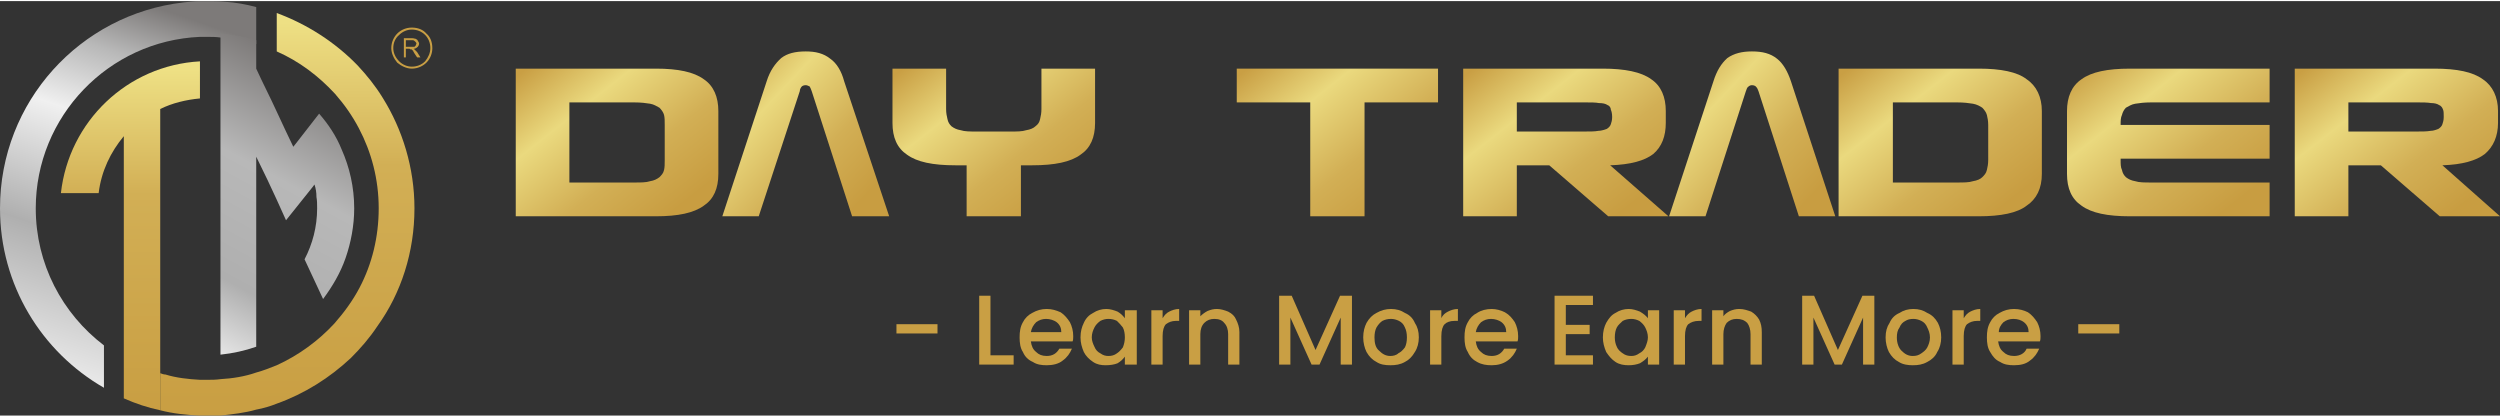 <?xml version="1.0" encoding="UTF-8"?>
<!-- Creator: CorelDRAW -->
<svg xmlns="http://www.w3.org/2000/svg" xmlns:xlink="http://www.w3.org/1999/xlink" xmlns:xodm="http://www.corel.com/coreldraw/odm/2003" xml:space="preserve" width="252px" height="42px" version="1.1" style="shape-rendering:geometricPrecision; text-rendering:geometricPrecision; image-rendering:optimizeQuality; fill-rule:evenodd; clip-rule:evenodd" viewBox="0 0 37.76 6.26">
 <rect x="0" y="0" width="37.76" height="6.26" fill="#333333" stroke="none"/>
 <defs>
  <style type="text/css">
   <![CDATA[
    .fil1 {fill:#C99F44;fill-rule:nonzero}
    .fil6 {fill:#C99F44;fill-rule:nonzero}
    .fil5 {fill:url(#id0)}
    .fil3 {fill:url(#id1)}
    .fil4 {fill:url(#id2)}
    .fil2 {fill:url(#id3)}
    .fil0 {fill:url(#id4);fill-rule:nonzero}
   ]]>
  </style>
  <linearGradient id="id0" gradientUnits="userSpaceOnUse" x1="2.3" y1="1.04" x2="2.3" y2="6.41">
   <stop offset="0" style="stop-opacity:1; stop-color:#EEE084"></stop>
   <stop offset="0.349" style="stop-opacity:1; stop-color:#D2AF55"></stop>
   <stop offset="1" style="stop-opacity:1; stop-color:#C89D41"></stop>
  </linearGradient>
  <linearGradient id="id1" gradientUnits="userSpaceOnUse" x1="4.8" y1="1.09" x2="2.44" y2="5.42">
   <stop offset="0" style="stop-opacity:1; stop-color:#7D7A79"></stop>
   <stop offset="0.341" style="stop-opacity:1; stop-color:#B8B8B8"></stop>
   <stop offset="0.69" style="stop-opacity:1; stop-color:#AFAFAF"></stop>
   <stop offset="1" style="stop-opacity:1; stop-color:white"></stop>
  </linearGradient>
  <linearGradient id="id2" gradientUnits="userSpaceOnUse" xlink:href="#id0" x1="4.93" y1="0.32" x2="4.93" y2="6.53">
  </linearGradient>
  <linearGradient id="id3" gradientUnits="userSpaceOnUse" x1="3.35" y1="0.43" x2="1.27" y2="6.56">
   <stop offset="0" style="stop-opacity:1; stop-color:#7D7A79"></stop>
   <stop offset="0.129" style="stop-opacity:1; stop-color:#B8B8B8"></stop>
   <stop offset="0.29" style="stop-opacity:1; stop-color:#F0F0F0"></stop>
   <stop offset="0.569" style="stop-opacity:1; stop-color:#AFAFAF"></stop>
   <stop offset="1" style="stop-opacity:1; stop-color:white"></stop>
  </linearGradient>
  <linearGradient id="id4" gradientUnits="objectBoundingBox" x1="5.234%" y1="0%" x2="92.539%" y2="80.478%">
   <stop offset="0" style="stop-opacity:1; stop-color:#C99F44"></stop>
   <stop offset="0.322" style="stop-opacity:1; stop-color:#EAD97E"></stop>
   <stop offset="0.69" style="stop-opacity:1; stop-color:#D2AF55"></stop>
   <stop offset="1" style="stop-opacity:1; stop-color:#C89D41"></stop>
  </linearGradient>
 </defs>
 <g id="Layer_x0020_1">
  <g id="_1351796551984">
   <g>
    <path class="fil0" d="M9.58 1.53l-0.98 0 0 1.21 0.98 0c0.1,0 0.18,0 0.24,-0.02 0.06,-0.01 0.1,-0.03 0.14,-0.06 0.03,-0.03 0.06,-0.06 0.07,-0.11 0.01,-0.04 0.01,-0.09 0.01,-0.15l0 -0.53c0,-0.06 0,-0.11 -0.01,-0.15 -0.01,-0.04 -0.04,-0.08 -0.07,-0.11 -0.04,-0.02 -0.08,-0.05 -0.14,-0.06 -0.06,-0.01 -0.14,-0.02 -0.24,-0.02zm1.27 0.13l0 0.95c0,0.22 -0.07,0.38 -0.22,0.48 -0.15,0.11 -0.39,0.16 -0.72,0.16l-2.12 0 0 -2.23 2.12 0c0.33,0 0.57,0.05 0.72,0.16 0.15,0.1 0.22,0.27 0.22,0.48z"></path>
    <path id="_1" class="fil0" d="M15.73 1.63c0,0.06 -0.01,0.11 -0.02,0.15 -0.01,0.05 -0.03,0.08 -0.07,0.11 -0.03,0.03 -0.08,0.05 -0.14,0.06 -0.06,0.02 -0.14,0.02 -0.23,0.02l-0.52 0c-0.1,0 -0.18,0 -0.24,-0.02 -0.06,-0.01 -0.1,-0.03 -0.14,-0.06 -0.03,-0.03 -0.05,-0.06 -0.06,-0.11 -0.01,-0.04 -0.02,-0.09 -0.02,-0.15l0 -0.61 -0.81 0 0 0.82c0,0.22 0.07,0.38 0.22,0.48 0.15,0.11 0.39,0.16 0.73,0.16l0.17 0 0 0.77 0.82 0 0 -0.77 0.17 0c0.34,0 0.58,-0.05 0.73,-0.16 0.15,-0.1 0.22,-0.26 0.22,-0.48l0 -0.82 -0.81 0 0 0.61z"></path>
    <polygon id="_2" class="fil0" points="21.72,1.53 21.72,1.02 18.68,1.02 18.68,1.53 19.79,1.53 19.79,3.25 20.61,3.25 20.61,1.53 "></polygon>
    <path id="_3" class="fil0" d="M23.94 1.53c0.09,0 0.16,0 0.21,0.01 0.06,0 0.1,0.01 0.13,0.03 0.03,0.01 0.05,0.04 0.05,0.07 0.01,0.02 0.02,0.06 0.02,0.11 0,0.05 -0.01,0.08 -0.02,0.11 -0.01,0.03 -0.03,0.05 -0.06,0.07 -0.03,0.01 -0.08,0.03 -0.13,0.03 -0.05,0.01 -0.12,0.01 -0.2,0.01l-1.03 0 0 -0.44 1.03 0zm0.38 0.95c0.31,-0.01 0.52,-0.07 0.65,-0.17 0.13,-0.11 0.19,-0.27 0.19,-0.47l0 -0.18c0,-0.21 -0.07,-0.38 -0.22,-0.48 -0.15,-0.11 -0.4,-0.16 -0.73,-0.16l-2.11 0 0 2.23 0.81 0 0 -0.77 0.49 0 0.89 0.77 0.91 0 -0.88 -0.77z"></path>
    <path id="_4" class="fil0" d="M29.56 1.53l-0.97 0 0 1.21 0.97 0c0.1,0 0.18,0 0.24,-0.02 0.06,-0.01 0.11,-0.03 0.14,-0.06 0.03,-0.03 0.06,-0.06 0.07,-0.11 0.01,-0.04 0.02,-0.09 0.02,-0.15l0 -0.53c0,-0.06 -0.01,-0.11 -0.02,-0.15 -0.01,-0.04 -0.04,-0.08 -0.07,-0.11 -0.03,-0.02 -0.08,-0.05 -0.14,-0.06 -0.06,-0.01 -0.14,-0.02 -0.24,-0.02zm1.28 0.13l0 0.95c0,0.22 -0.08,0.38 -0.23,0.48 -0.14,0.11 -0.39,0.16 -0.72,0.16l-2.12 0 0 -2.23 2.12 0c0.33,0 0.58,0.05 0.72,0.16 0.15,0.1 0.23,0.27 0.23,0.48z"></path>
    <path id="_5" class="fil0" d="M34.28 2.74l-1.79 0c-0.1,0 -0.18,0 -0.24,-0.02 -0.06,-0.01 -0.1,-0.03 -0.14,-0.06 -0.03,-0.03 -0.05,-0.06 -0.06,-0.11 -0.02,-0.04 -0.02,-0.09 -0.02,-0.15l0 -0.02 2.25 0 0 -0.51 -2.25 0 0 0c0,-0.06 0,-0.11 0.02,-0.15 0.01,-0.04 0.03,-0.08 0.06,-0.11 0.04,-0.02 0.08,-0.05 0.14,-0.06 0.06,-0.01 0.14,-0.02 0.24,-0.02l1.79 0 0 -0.51 -2.11 0c-0.34,0 -0.58,0.05 -0.73,0.16 -0.15,0.1 -0.22,0.27 -0.22,0.48l0 0.95c0,0.22 0.07,0.38 0.22,0.48 0.15,0.11 0.39,0.16 0.73,0.16l2.11 0 0 -0.51z"></path>
    <path id="_6" class="fil0" d="M36.51 1.53c0.08,0 0.15,0 0.21,0.01 0.05,0 0.09,0.01 0.12,0.03 0.03,0.01 0.05,0.04 0.06,0.07 0.01,0.02 0.01,0.06 0.01,0.11 0,0.05 -0.01,0.08 -0.02,0.11 -0.01,0.03 -0.03,0.05 -0.06,0.07 -0.03,0.01 -0.07,0.03 -0.12,0.03 -0.06,0.01 -0.12,0.01 -0.2,0.01l-1.04 0 0 -0.44 1.04 0zm0.38 0.95c0.3,-0.01 0.51,-0.07 0.64,-0.17 0.13,-0.11 0.2,-0.27 0.2,-0.47l0 -0.18c0,-0.21 -0.08,-0.38 -0.23,-0.48 -0.15,-0.11 -0.39,-0.16 -0.73,-0.16l-2.11 0 0 2.23 0.81 0 0 -0.77 0.49 0 0.89 0.77 0.91 0 -0.87 -0.77z"></path>
    <path id="_7" class="fil0" d="M12.75 1.21l0.68 2.04 -0.56 0 -0.61 -1.89c-0.01,-0.03 -0.02,-0.05 -0.03,-0.07 -0.02,-0.01 -0.04,-0.02 -0.06,-0.02 -0.03,0 -0.05,0.01 -0.06,0.02 -0.01,0.01 -0.03,0.04 -0.03,0.07l-0.62 1.89 -0.55 0 0.67 -2.04c0.05,-0.16 0.13,-0.27 0.22,-0.35 0.09,-0.07 0.21,-0.1 0.37,-0.1 0.15,0 0.27,0.03 0.37,0.11 0.1,0.07 0.17,0.19 0.21,0.34z"></path>
    <path id="_8" class="fil0" d="M27.05 1.21l0.67 2.04 -0.55 0 -0.61 -1.89c-0.01,-0.03 -0.02,-0.05 -0.04,-0.07 -0.01,-0.01 -0.03,-0.02 -0.06,-0.02 -0.02,0 -0.04,0.01 -0.05,0.02 -0.02,0.01 -0.03,0.04 -0.04,0.07l-0.61 1.89 -0.55 0 0.67 -2.04c0.05,-0.16 0.12,-0.27 0.21,-0.35 0.1,-0.07 0.22,-0.1 0.37,-0.1 0.16,0 0.28,0.03 0.38,0.11 0.09,0.07 0.16,0.19 0.21,0.34z"></path>
    <polygon class="fil1" points="14.16,4.88 14.16,5.02 13.54,5.02 13.54,4.88 "></polygon>
    <polygon id="_1_0" class="fil1" points="14.96,5.35 15.31,5.35 15.31,5.49 14.79,5.49 14.79,4.45 14.96,4.45 "></polygon>
    <path id="_2_1" class="fil1" d="M16.21 5.06c0,0.03 0,0.06 -0.01,0.08l-0.63 0c0.01,0.07 0.03,0.12 0.08,0.16 0.04,0.04 0.09,0.06 0.16,0.06 0.09,0 0.15,-0.04 0.19,-0.11l0.19 0c-0.03,0.07 -0.07,0.13 -0.14,0.18 -0.06,0.05 -0.15,0.07 -0.24,0.07 -0.08,0 -0.15,-0.01 -0.21,-0.05 -0.07,-0.03 -0.12,-0.08 -0.15,-0.15 -0.04,-0.06 -0.05,-0.14 -0.05,-0.22 0,-0.09 0.01,-0.16 0.05,-0.23 0.03,-0.06 0.08,-0.11 0.14,-0.14 0.07,-0.04 0.14,-0.06 0.22,-0.06 0.08,0 0.14,0.02 0.21,0.05 0.06,0.04 0.1,0.09 0.14,0.15 0.03,0.06 0.05,0.13 0.05,0.21zm-0.18 -0.06c0,-0.06 -0.02,-0.11 -0.07,-0.15 -0.04,-0.03 -0.1,-0.05 -0.16,-0.05 -0.06,0 -0.11,0.02 -0.15,0.05 -0.04,0.04 -0.07,0.09 -0.08,0.15l0.46 0z"></path>
    <path id="_3_2" class="fil1" d="M16.32 5.08c0,-0.09 0.02,-0.16 0.05,-0.22 0.03,-0.07 0.08,-0.12 0.14,-0.15 0.06,-0.04 0.13,-0.06 0.2,-0.06 0.06,0 0.12,0.02 0.17,0.04 0.05,0.03 0.08,0.06 0.11,0.1l0 -0.12 0.18 0 0 0.82 -0.18 0 0 -0.12c-0.03,0.04 -0.06,0.07 -0.11,0.1 -0.05,0.02 -0.11,0.03 -0.18,0.03 -0.07,0 -0.13,-0.01 -0.19,-0.05 -0.06,-0.04 -0.11,-0.09 -0.14,-0.15 -0.03,-0.07 -0.05,-0.14 -0.05,-0.22zm0.67 0c0,-0.06 -0.01,-0.11 -0.03,-0.15 -0.03,-0.04 -0.06,-0.07 -0.09,-0.1 -0.04,-0.02 -0.08,-0.03 -0.13,-0.03 -0.04,0 -0.08,0.01 -0.12,0.03 -0.04,0.03 -0.07,0.06 -0.09,0.1 -0.02,0.04 -0.04,0.09 -0.04,0.15 0,0.05 0.02,0.1 0.04,0.14 0.02,0.05 0.05,0.08 0.09,0.1 0.04,0.03 0.08,0.04 0.12,0.04 0.05,0 0.09,-0.01 0.13,-0.04 0.03,-0.02 0.06,-0.05 0.09,-0.09 0.02,-0.05 0.03,-0.1 0.03,-0.15z"></path>
    <path id="_4_3" class="fil1" d="M17.56 4.79c0.03,-0.05 0.06,-0.08 0.1,-0.1 0.04,-0.02 0.09,-0.04 0.15,-0.04l0 0.18 -0.05 0c-0.06,0 -0.11,0.02 -0.15,0.05 -0.03,0.03 -0.05,0.09 -0.05,0.18l0 0.43 -0.17 0 0 -0.82 0.17 0 0 0.12z"></path>
    <path id="_5_4" class="fil1" d="M18.38 4.65c0.06,0 0.12,0.02 0.17,0.04 0.06,0.03 0.1,0.07 0.12,0.12 0.03,0.06 0.05,0.12 0.05,0.19l0 0.49 -0.17 0 0 -0.46c0,-0.07 -0.02,-0.13 -0.06,-0.17 -0.03,-0.04 -0.08,-0.06 -0.15,-0.06 -0.06,0 -0.11,0.02 -0.15,0.06 -0.04,0.04 -0.06,0.1 -0.06,0.17l0 0.46 -0.17 0 0 -0.82 0.17 0 0 0.09c0.03,-0.03 0.07,-0.06 0.11,-0.08 0.05,-0.02 0.09,-0.03 0.14,-0.03z"></path>
    <polygon id="_6_5" class="fil1" points="20.42,4.45 20.42,5.49 20.25,5.49 20.25,4.78 19.93,5.49 19.81,5.49 19.49,4.78 19.49,5.49 19.32,5.49 19.32,4.45 19.51,4.45 19.87,5.27 20.24,4.45 "></polygon>
    <path id="_7_6" class="fil1" d="M21 5.5c-0.08,0 -0.15,-0.01 -0.21,-0.05 -0.06,-0.03 -0.11,-0.08 -0.15,-0.15 -0.03,-0.06 -0.05,-0.14 -0.05,-0.22 0,-0.09 0.02,-0.16 0.05,-0.22 0.04,-0.07 0.09,-0.12 0.15,-0.15 0.07,-0.04 0.14,-0.06 0.22,-0.06 0.08,0 0.15,0.02 0.21,0.06 0.07,0.03 0.12,0.08 0.15,0.15 0.04,0.06 0.06,0.13 0.06,0.22 0,0.08 -0.02,0.16 -0.06,0.22 -0.04,0.07 -0.09,0.12 -0.15,0.15 -0.07,0.04 -0.14,0.05 -0.22,0.05zm0 -0.14c0.04,0 0.09,-0.01 0.12,-0.04 0.04,-0.02 0.07,-0.05 0.1,-0.09 0.02,-0.04 0.03,-0.09 0.03,-0.15 0,-0.06 -0.01,-0.11 -0.03,-0.15 -0.02,-0.05 -0.05,-0.08 -0.09,-0.1 -0.04,-0.02 -0.08,-0.03 -0.12,-0.03 -0.05,0 -0.09,0.01 -0.13,0.03 -0.03,0.02 -0.06,0.05 -0.09,0.1 -0.02,0.04 -0.03,0.09 -0.03,0.15 0,0.09 0.02,0.16 0.07,0.2 0.05,0.05 0.1,0.08 0.17,0.08z"></path>
    <path id="_8_7" class="fil1" d="M21.77 4.79c0.02,-0.05 0.06,-0.08 0.1,-0.1 0.04,-0.02 0.09,-0.04 0.15,-0.04l0 0.18 -0.05 0c-0.07,0 -0.12,0.02 -0.15,0.05 -0.03,0.03 -0.05,0.09 -0.05,0.18l0 0.43 -0.17 0 0 -0.82 0.17 0 0 0.12z"></path>
    <path id="_9" class="fil1" d="M22.93 5.06c0,0.03 0,0.06 -0.01,0.08l-0.63 0c0.01,0.07 0.03,0.12 0.08,0.16 0.04,0.04 0.09,0.06 0.16,0.06 0.09,0 0.15,-0.04 0.19,-0.11l0.19 0c-0.03,0.07 -0.07,0.13 -0.14,0.18 -0.07,0.05 -0.15,0.07 -0.24,0.07 -0.08,0 -0.15,-0.01 -0.22,-0.05 -0.06,-0.03 -0.11,-0.08 -0.14,-0.15 -0.04,-0.06 -0.05,-0.14 -0.05,-0.22 0,-0.09 0.01,-0.16 0.05,-0.23 0.03,-0.06 0.08,-0.11 0.14,-0.14 0.06,-0.04 0.14,-0.06 0.22,-0.06 0.07,0 0.14,0.02 0.2,0.05 0.07,0.04 0.11,0.09 0.15,0.15 0.03,0.06 0.05,0.13 0.05,0.21zm-0.18 -0.06c0,-0.06 -0.02,-0.11 -0.07,-0.15 -0.04,-0.03 -0.1,-0.05 -0.16,-0.05 -0.06,0 -0.11,0.02 -0.15,0.05 -0.04,0.04 -0.07,0.09 -0.08,0.15l0.46 0z"></path>
    <polygon id="_10" class="fil1" points="23.65,4.59 23.65,4.89 24.01,4.89 24.01,5.03 23.65,5.03 23.65,5.35 24.06,5.35 24.06,5.49 23.48,5.49 23.48,4.45 24.06,4.45 24.06,4.59 "></polygon>
    <path id="_11" class="fil1" d="M24.21 5.08c0,-0.09 0.02,-0.16 0.05,-0.22 0.04,-0.07 0.08,-0.12 0.14,-0.15 0.06,-0.04 0.13,-0.06 0.2,-0.06 0.06,0 0.12,0.02 0.17,0.04 0.05,0.03 0.09,0.06 0.12,0.1l0 -0.12 0.17 0 0 0.82 -0.17 0 0 -0.12c-0.03,0.04 -0.07,0.07 -0.12,0.1 -0.05,0.02 -0.11,0.03 -0.17,0.03 -0.07,0 -0.14,-0.01 -0.2,-0.05 -0.06,-0.04 -0.1,-0.09 -0.14,-0.15 -0.03,-0.07 -0.05,-0.14 -0.05,-0.22zm0.68 0c0,-0.06 -0.02,-0.11 -0.04,-0.15 -0.02,-0.04 -0.05,-0.07 -0.09,-0.1 -0.04,-0.02 -0.08,-0.03 -0.12,-0.03 -0.05,0 -0.09,0.01 -0.13,0.03 -0.03,0.03 -0.07,0.06 -0.09,0.1 -0.02,0.04 -0.03,0.09 -0.03,0.15 0,0.05 0.01,0.1 0.03,0.14 0.02,0.05 0.06,0.08 0.09,0.1 0.04,0.03 0.08,0.04 0.13,0.04 0.04,0 0.08,-0.01 0.12,-0.04 0.04,-0.02 0.07,-0.05 0.09,-0.09 0.02,-0.05 0.04,-0.1 0.04,-0.15z"></path>
    <path id="_12" class="fil1" d="M25.45 4.79c0.03,-0.05 0.06,-0.08 0.1,-0.1 0.04,-0.02 0.09,-0.04 0.15,-0.04l0 0.18 -0.04 0c-0.07,0 -0.12,0.02 -0.16,0.05 -0.03,0.03 -0.05,0.09 -0.05,0.18l0 0.43 -0.17 0 0 -0.82 0.17 0 0 0.12z"></path>
    <path id="_13" class="fil1" d="M26.27 4.65c0.07,0 0.12,0.02 0.18,0.04 0.05,0.03 0.09,0.07 0.12,0.12 0.03,0.06 0.04,0.12 0.04,0.19l0 0.49 -0.17 0 0 -0.46c0,-0.07 -0.02,-0.13 -0.05,-0.17 -0.04,-0.04 -0.09,-0.06 -0.16,-0.06 -0.06,0 -0.11,0.02 -0.15,0.06 -0.03,0.04 -0.05,0.1 -0.05,0.17l0 0.46 -0.17 0 0 -0.82 0.17 0 0 0.09c0.02,-0.03 0.06,-0.06 0.1,-0.08 0.05,-0.02 0.09,-0.03 0.14,-0.03z"></path>
    <polygon id="_14" class="fil1" points="28.31,4.45 28.31,5.49 28.14,5.49 28.14,4.78 27.82,5.49 27.71,5.49 27.39,4.78 27.39,5.49 27.22,5.49 27.22,4.45 27.4,4.45 27.76,5.27 28.13,4.45 "></polygon>
    <path id="_15" class="fil1" d="M28.89 5.5c-0.07,0 -0.15,-0.01 -0.21,-0.05 -0.06,-0.03 -0.11,-0.08 -0.15,-0.15 -0.03,-0.06 -0.05,-0.14 -0.05,-0.22 0,-0.09 0.02,-0.16 0.06,-0.22 0.03,-0.07 0.08,-0.12 0.15,-0.15 0.06,-0.04 0.13,-0.06 0.21,-0.06 0.08,0 0.15,0.02 0.21,0.06 0.07,0.03 0.12,0.08 0.16,0.15 0.03,0.06 0.05,0.13 0.05,0.22 0,0.08 -0.02,0.16 -0.06,0.22 -0.03,0.07 -0.09,0.12 -0.15,0.15 -0.07,0.04 -0.14,0.05 -0.22,0.05zm0 -0.14c0.05,0 0.09,-0.01 0.13,-0.04 0.03,-0.02 0.07,-0.05 0.09,-0.09 0.02,-0.04 0.04,-0.09 0.04,-0.15 0,-0.06 -0.02,-0.11 -0.04,-0.15 -0.02,-0.05 -0.05,-0.08 -0.09,-0.1 -0.04,-0.02 -0.08,-0.03 -0.12,-0.03 -0.05,0 -0.09,0.01 -0.12,0.03 -0.04,0.02 -0.07,0.05 -0.09,0.1 -0.03,0.04 -0.04,0.09 -0.04,0.15 0,0.09 0.03,0.16 0.07,0.2 0.05,0.05 0.1,0.08 0.17,0.08z"></path>
    <path id="_16" class="fil1" d="M29.66 4.79c0.03,-0.05 0.06,-0.08 0.1,-0.1 0.04,-0.02 0.09,-0.04 0.15,-0.04l0 0.18 -0.05 0c-0.06,0 -0.11,0.02 -0.15,0.05 -0.03,0.03 -0.05,0.09 -0.05,0.18l0 0.43 -0.17 0 0 -0.82 0.17 0 0 0.12z"></path>
    <path id="_17" class="fil1" d="M30.82 5.06c0,0.03 0,0.06 -0.01,0.08l-0.63 0c0.01,0.07 0.03,0.12 0.08,0.16 0.04,0.04 0.09,0.06 0.16,0.06 0.09,0 0.16,-0.04 0.19,-0.11l0.19 0c-0.03,0.07 -0.07,0.13 -0.14,0.18 -0.06,0.05 -0.14,0.07 -0.24,0.07 -0.08,0 -0.15,-0.01 -0.21,-0.05 -0.07,-0.03 -0.11,-0.08 -0.15,-0.15 -0.04,-0.06 -0.05,-0.14 -0.05,-0.22 0,-0.09 0.01,-0.16 0.05,-0.23 0.03,-0.06 0.08,-0.11 0.14,-0.14 0.07,-0.04 0.14,-0.06 0.22,-0.06 0.08,0 0.15,0.02 0.21,0.05 0.06,0.04 0.1,0.09 0.14,0.15 0.03,0.06 0.05,0.13 0.05,0.21zm-0.18 -0.06c0,-0.06 -0.02,-0.11 -0.07,-0.15 -0.04,-0.03 -0.09,-0.05 -0.16,-0.05 -0.06,0 -0.11,0.02 -0.15,0.05 -0.04,0.04 -0.07,0.09 -0.07,0.15l0.45 0z"></path>
    <polygon id="_18" class="fil1" points="32.01,4.88 32.01,5.02 31.39,5.02 31.39,4.88 "></polygon>
   </g>
   <g>
    <g>
     <path class="fil2" d="M3.4 0.01c-0.09,-0.01 -0.18,-0.01 -0.27,-0.01 -0.04,0 -0.07,0 -0.11,0 -0.08,0 -0.16,0.01 -0.25,0.02 -1.56,0.18 -2.77,1.5 -2.77,3.11 0,1.16 0.63,2.17 1.57,2.71l0 -0.64c-0.63,-0.48 -1.03,-1.23 -1.03,-2.07 0,-1.39 1.1,-2.53 2.48,-2.59l0 0c0.04,0 0.07,0 0.11,0 0.07,0 0.13,0 0.2,0.01 0.11,0.01 0.23,0.02 0.34,0.05 0.07,0.01 0.14,0.03 0.2,0.05l0 -0.56c-0.15,-0.04 -0.31,-0.07 -0.47,-0.08z"></path>
     <path class="fil3" d="M3.87 0.59c-0.06,-0.02 -0.13,-0.04 -0.2,-0.05 -0.11,-0.02 -0.23,-0.04 -0.34,-0.05l0 0.43 0 0.27 0 0.29 0 2.13 0 0.97 0 0.2 0 0.56c0.19,-0.02 0.37,-0.06 0.54,-0.12l0 -0.6 0 -0.73 0 -0.98 0 -0.56 0.17 0.35 0.14 0.3 0.14 0.31 0.4 -0.5 0.03 -0.04c0.02,0.06 0.03,0.12 0.03,0.19 0.01,0.05 0.01,0.11 0.01,0.17 0,0.28 -0.07,0.54 -0.19,0.77l0.28 0.6c0.14,-0.19 0.26,-0.39 0.34,-0.62 0.08,-0.23 0.13,-0.49 0.13,-0.75 0,-0.32 -0.07,-0.62 -0.19,-0.89l0 0c-0.08,-0.2 -0.2,-0.38 -0.34,-0.54l-0.35 0.45 -0.04 0.05 -0.11 -0.23 -0.14 -0.3c-0.1,-0.22 -0.21,-0.43 -0.31,-0.65l0 -0.43z"></path>
     <path class="fil4" d="M5.4 0.97c-0.34,-0.35 -0.76,-0.62 -1.22,-0.79l0 0.58c0.34,0.15 0.63,0.37 0.88,0.64 0.14,0.16 0.26,0.33 0.36,0.52 0.19,0.36 0.3,0.77 0.3,1.21 0,0.43 -0.1,0.84 -0.29,1.2 -0.1,0.19 -0.23,0.37 -0.38,0.54 -0.24,0.26 -0.54,0.48 -0.87,0.63 -0.1,0.04 -0.2,0.08 -0.31,0.11 -0.17,0.06 -0.36,0.09 -0.54,0.1 -0.07,0.01 -0.13,0.01 -0.2,0.01 -0.04,0 -0.07,0 -0.11,0 -0.18,-0.01 -0.36,-0.03 -0.52,-0.08 -0.03,0 -0.05,-0.01 -0.08,-0.02l0 0.12 0 0.44c0.19,0.05 0.39,0.07 0.6,0.08 0.04,0 0.07,0 0.11,0 0.07,0 0.13,0 0.2,0 0.18,-0.02 0.37,-0.04 0.54,-0.09 0.11,-0.02 0.21,-0.05 0.31,-0.09 0.42,-0.15 0.8,-0.39 1.12,-0.69 0.15,-0.15 0.28,-0.3 0.4,-0.48l-0.27 -0.58 0.27 0.58c0.36,-0.5 0.56,-1.12 0.56,-1.78 0,-0.61 -0.18,-1.19 -0.48,-1.67 -0.11,-0.18 -0.24,-0.34 -0.38,-0.49z"></path>
     <path class="fil5" d="M1.87 5.4l0 0.6c0.18,0.08 0.36,0.14 0.55,0.18l0 -0.44 0 -0.12 0 -0.39 0 -0.47 0 -0.13 0 -1.73 0 -1.27c0.18,-0.09 0.39,-0.14 0.6,-0.16l0 -0.56c-1.1,0.06 -1.98,0.91 -2.1,1.99l0.57 0c0.04,-0.33 0.18,-0.62 0.38,-0.86l0 0.86 0 1.32 0 0.74 0 0.44z"></path>
    </g>
    <g>
     <path class="fil6" d="M6.22 0.4c0.09,0 0.17,0.03 0.22,0.09 0.06,0.05 0.09,0.13 0.09,0.22 0,0.08 -0.03,0.16 -0.09,0.22 -0.05,0.05 -0.13,0.09 -0.22,0.09 -0.08,0 -0.16,-0.04 -0.22,-0.09 -0.05,-0.06 -0.09,-0.14 -0.09,-0.22 0,-0.09 0.04,-0.17 0.09,-0.22 0.06,-0.06 0.14,-0.09 0.22,-0.09zm0.2 0.11c-0.05,-0.05 -0.12,-0.08 -0.2,-0.08 -0.07,0 -0.14,0.03 -0.19,0.08 -0.06,0.05 -0.09,0.12 -0.09,0.2 0,0.07 0.03,0.14 0.09,0.2 0.05,0.05 0.12,0.08 0.19,0.08 0.08,0 0.15,-0.03 0.2,-0.08 0.05,-0.06 0.08,-0.13 0.08,-0.2 0,-0.08 -0.03,-0.15 -0.08,-0.2z"></path>
     <path class="fil1" d="M6.1 0.85l0 -0.29 0.12 0c0.03,0 0.05,0.01 0.06,0.01 0.02,0.01 0.03,0.02 0.03,0.03 0.01,0.01 0.02,0.03 0.02,0.04 0,0.02 -0.01,0.04 -0.02,0.05 -0.02,0.02 -0.04,0.03 -0.06,0.03 0.01,0.01 0.01,0.01 0.02,0.02 0.01,0.01 0.02,0.02 0.03,0.03l0.05 0.08 -0.05 0 -0.04 -0.06c-0.01,-0.02 -0.02,-0.03 -0.02,-0.04 -0.01,-0.01 -0.02,-0.01 -0.02,-0.02 -0.01,0 -0.01,0 -0.02,0 -0.01,-0.01 -0.01,-0.01 -0.02,-0.01l-0.05 0 0 0.13 -0.03 0zm0.03 -0.16l0.09 0c0.01,0 0.03,0 0.04,0 0.01,-0.01 0.01,-0.01 0.02,-0.02 0,-0.01 0.01,-0.02 0.01,-0.03 0,-0.01 -0.01,-0.02 -0.02,-0.03 -0.01,-0.01 -0.02,-0.02 -0.04,-0.02l-0.1 0 0 0.1z"></path>
    </g>
   </g>
  </g>
 </g>
</svg>
